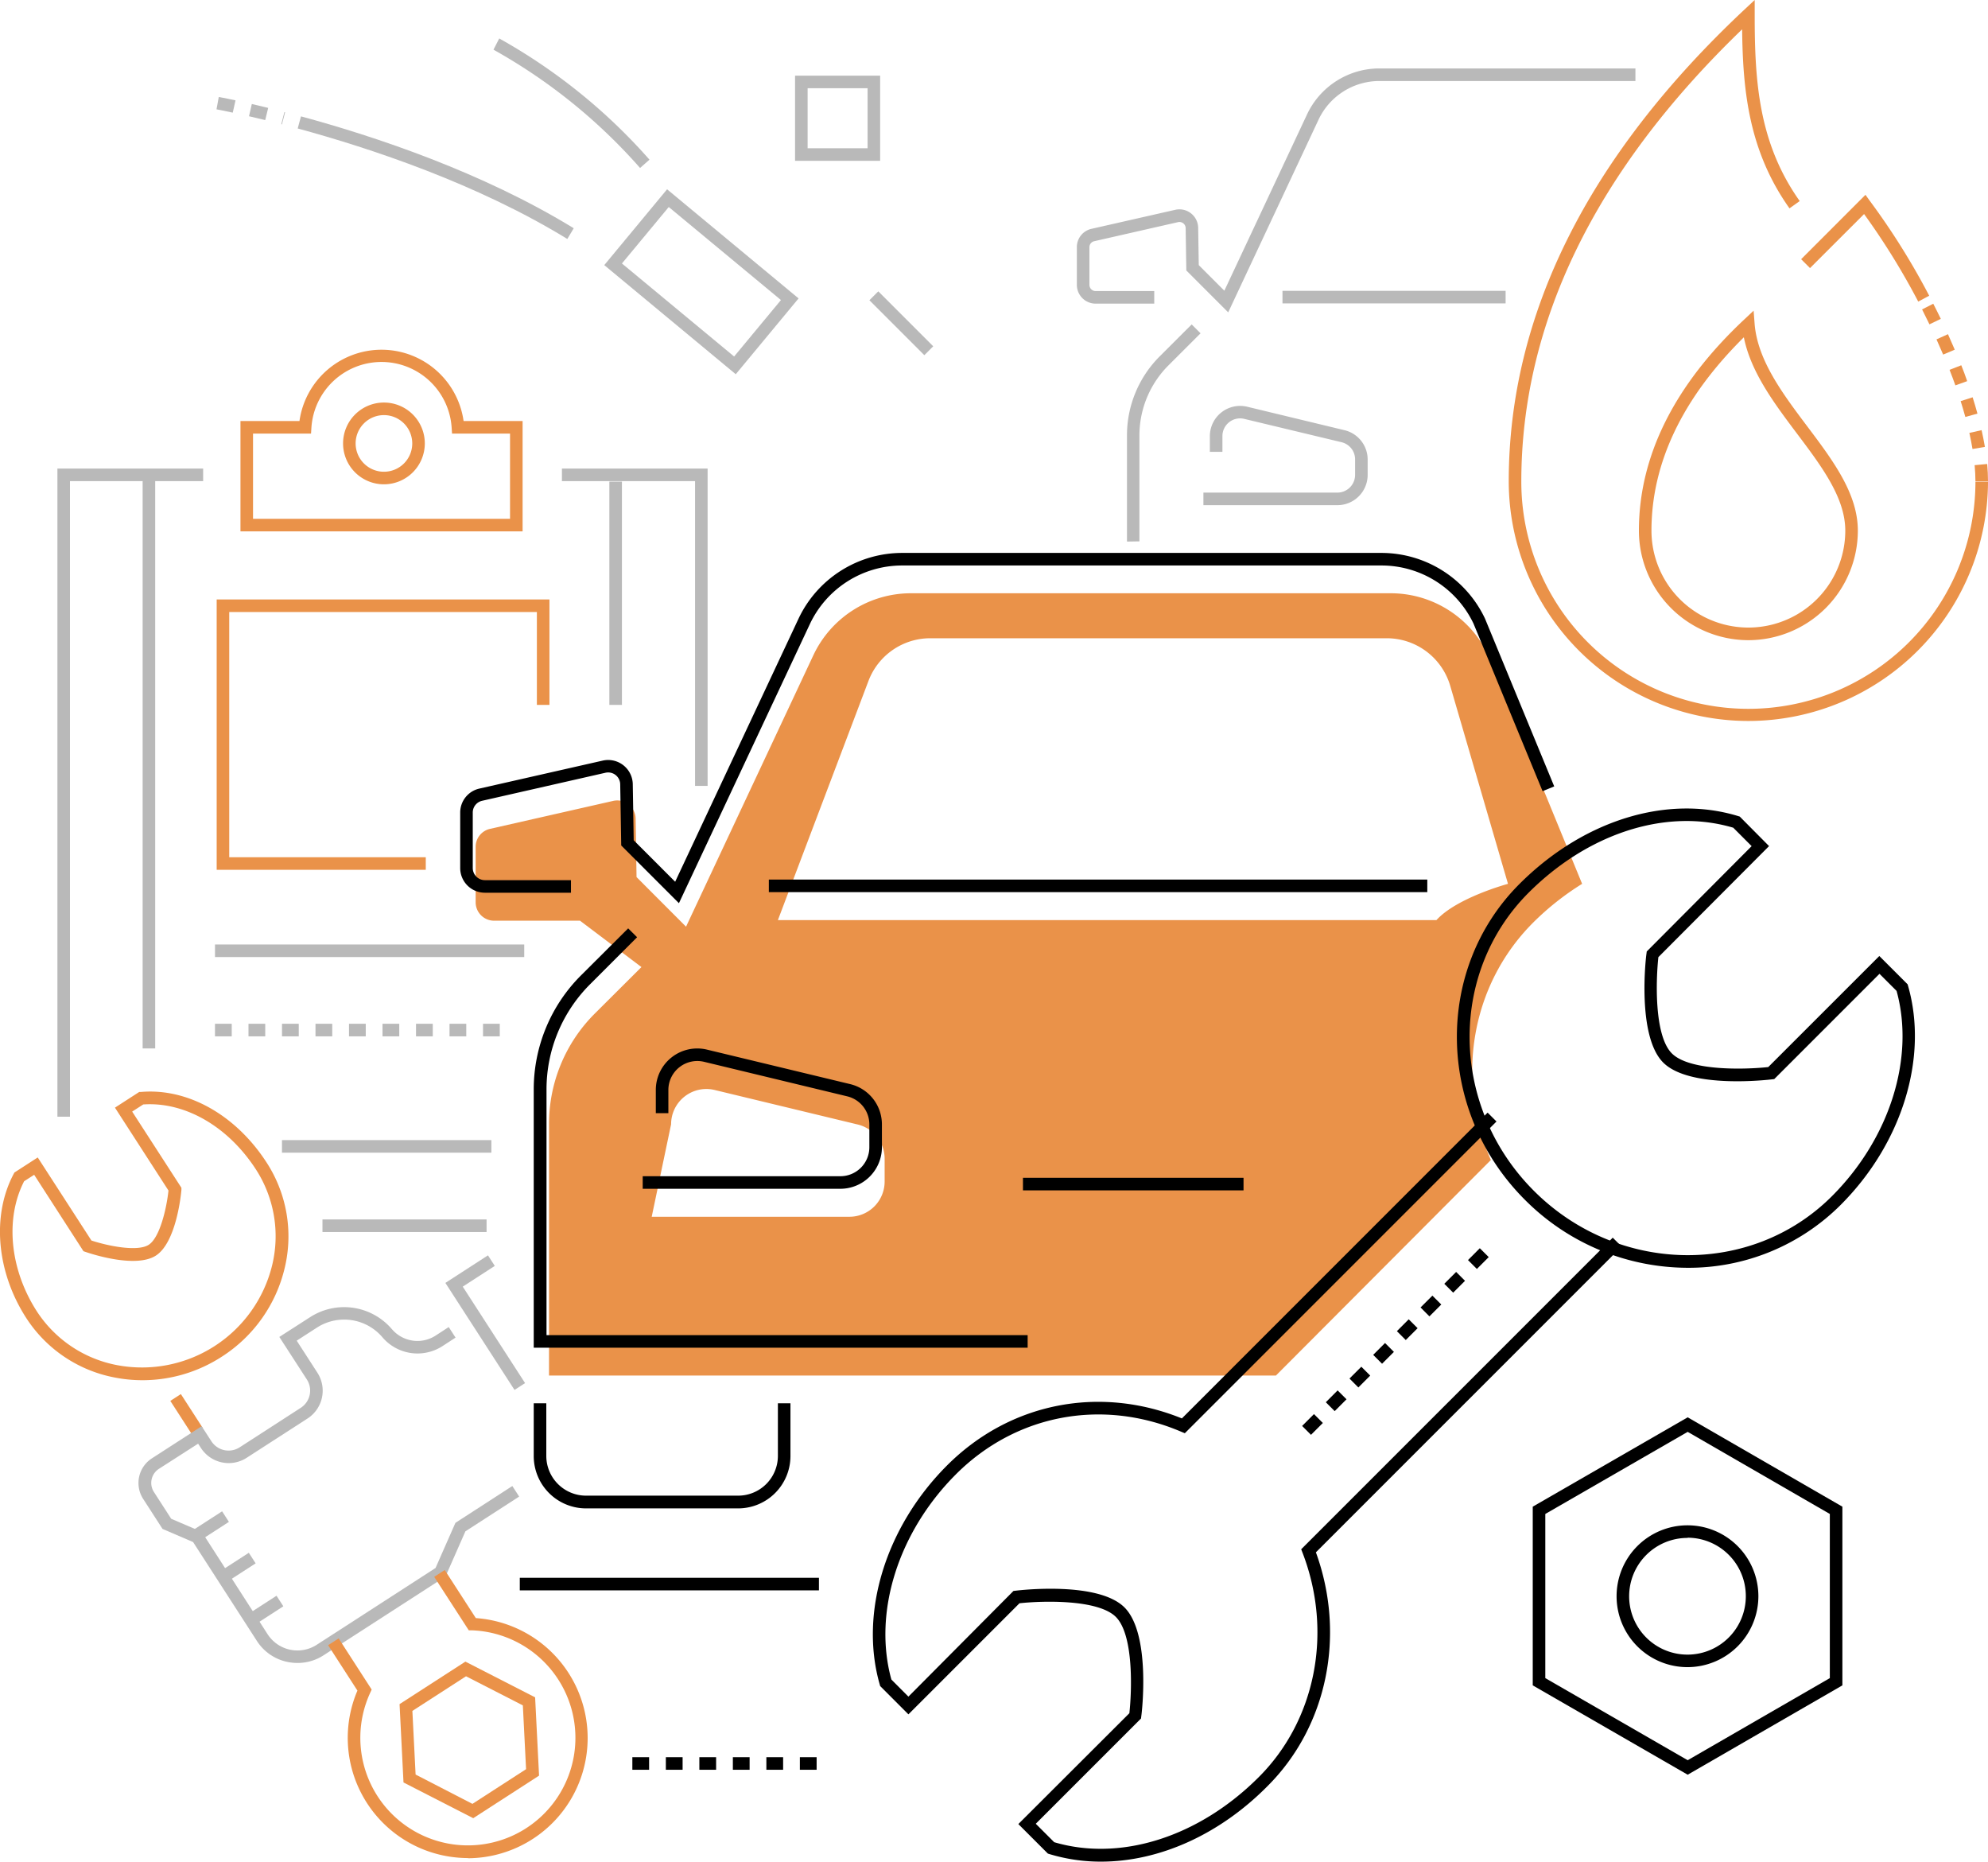 <svg xmlns="http://www.w3.org/2000/svg" width="474.71" height="444.43" viewBox="0 0 474.71 444.43">
  <defs>
    <style>
      .cls-1 {
        fill: #b9b9b9;
      }

      .cls-2 {
        fill: #ea9249;
      }
    </style>
  </defs>
  <g id="Ebene_2" data-name="Ebene 2">
    <g id="Ebene_1-2" data-name="Ebene 1">
      <g>
        <g>
          <rect class="cls-1" x="306.24" y="69.43" width="53.28" height="3"/>
          <path class="cls-1" d="M269.11,129.29l0-25.25a26.63,26.63,0,0,1,7.85-19l7.6-7.59,2.12,2.12-7.6,7.59a23.67,23.67,0,0,0-7,16.83l0,25.25Z"/>
          <path class="cls-1" d="M293.28,74.57l-10-10-.16-10.07a1.46,1.46,0,0,0-.56-1.18,1.48,1.48,0,0,0-1.25-.29l-20,4.55A1.46,1.46,0,0,0,260.14,59v9a1.49,1.49,0,0,0,1.48,1.49h14v3h-14A4.49,4.49,0,0,1,257.14,68V59a4.46,4.46,0,0,1,3.49-4.37l20-4.54a4.48,4.48,0,0,1,5.48,4.37l.14,8.83,6.11,6.11,19.76-42.12a19.09,19.09,0,0,1,17.22-10.94h61.18v3H329.36a16.07,16.07,0,0,0-14.5,9.21Z"/>
          <path class="cls-1" d="M319.36,120.6h-32v-3h32a4.23,4.23,0,0,0,4.22-4.22v-3.71a4.21,4.21,0,0,0-3.23-4.1L297.11,100a4.22,4.22,0,0,0-5.21,4.1v3.77h-3v-3.77a7.23,7.23,0,0,1,8.91-7l23.24,5.6a7.2,7.2,0,0,1,5.53,7v3.71A7.23,7.23,0,0,1,319.36,120.6Z"/>
          <g>
            <path class="cls-2" d="M417.49,152.83a26.17,26.17,0,0,1-26.14-26.15c0-17.78,8.45-34.73,25.11-50.37l2.28-2.14.24,3.11c.68,8.69,6.69,16.68,12.5,24.41,6.25,8.3,12.15,16.15,12.15,25A26.18,26.18,0,0,1,417.49,152.83Zm-1.08-72.31c-14.64,14.48-22.06,30-22.06,46.16a23.14,23.14,0,1,0,46.28,0c0-7.84-5.61-15.3-11.55-23.19C423.66,96.28,418.07,88.84,416.41,80.52Z"/>
            <path class="cls-2" d="M458.05,72a169.79,169.79,0,0,0-12.93-20.9L432.21,64l-2.12-2.12,15.36-15.37,1,1.39a169.76,169.76,0,0,1,14.22,22.7Z"/>
            <path class="cls-2" d="M474.71,114.91h-3c0-1.23-.07-2.52-.19-3.86l3-.28C474.64,112.2,474.71,113.59,474.71,114.91Zm-3.7-7.72c-.21-1.25-.46-2.54-.75-3.84l2.92-.66c.31,1.36.57,2.71.79,4Zm-1.71-7.65c-.34-1.23-.72-2.51-1.12-3.78l2.86-.91c.42,1.31.8,2.62,1.15,3.89ZM466.92,92c-.44-1.23-.9-2.47-1.39-3.71l2.8-1.09c.49,1.27,1,2.53,1.41,3.79ZM464,84.65q-.77-1.82-1.59-3.63l2.74-1.24c.55,1.23,1.09,2.47,1.62,3.7Zm-3.27-7.22c-.57-1.19-1.16-2.38-1.76-3.56l2.67-1.36c.62,1.2,1.21,2.4,1.8,3.61Z"/>
            <path class="cls-2" d="M417.49,172.12a57.28,57.28,0,0,1-57.22-57.21c0-39.69,18.9-77.55,56.19-112.54L419,0V3.46C419,19,419.81,34,429.75,48l-2.44,1.74C417.61,36.08,416.16,21.71,416,7c-35,33.72-52.73,70-52.73,108a54.22,54.22,0,0,0,108.44,0h3A57.28,57.28,0,0,1,417.49,172.12Z"/>
          </g>
        </g>
        <g>
          <path class="cls-1" d="M175.69,89.34l-31.4-26.05,15-18.1,31.4,26.05ZM148.51,62.9,175.3,85.11l11.18-13.48L159.69,49.42Z"/>
          <path class="cls-1" d="M152.84,40.1a132.69,132.69,0,0,0-35-28.24l1.37-2.68a136.38,136.38,0,0,1,35.88,28.94Z"/>
          <path class="cls-1" d="M135.47,57.05C113.92,43.84,88.56,35.42,71.09,30.67l.78-2.89C89.54,32.57,115.18,41.1,137,54.49Z"/>
          <path class="cls-1" d="M67.33,29.67l-.17,0,.75-2.9.17,0Zm-4-1c-1.4-.34-2.69-.65-3.87-.92l.67-2.92c1.19.27,2.5.58,3.91.93Zm-7.75-1.78c-2.48-.53-3.87-.79-3.88-.79l.54-2.95s1.42.26,4,.8Z"/>
          <path class="cls-1" d="M210.17,38.39H189.85V18.06h20.32Zm-17.32-3h14.32V21.06H192.85Z"/>
          <rect class="cls-1" x="213.73" y="67.89" width="3" height="18.55" transform="translate(8.47 174.8) rotate(-45)"/>
        </g>
        <g>
          <polygon class="cls-1" points="122.86 331.82 106.35 306.27 116.52 299.69 118.15 302.21 110.5 307.16 125.38 330.19 122.86 331.82"/>
          <path class="cls-2" d="M34,329.5a34.65,34.65,0,0,1-6.63-.65A32.33,32.33,0,0,1,6.26,314.64c-7.1-11-8.26-24.48-3-34.38l.18-.34,5.57-3.6,12.82,19.83c4.13,1.35,11.09,2.73,13.71,1s4.23-8.61,4.69-12.93L27.45,264.43l5.79-3.74.37,0c11.21-1,22.73,5.5,30.07,16.87A32.33,32.33,0,0,1,68,302.63a34.57,34.57,0,0,1-15,21.23A34.81,34.81,0,0,1,34,329.5ZM5.76,282c-4.58,8.93-3.42,21,3,31A29.37,29.37,0,0,0,28,325.91,32,32,0,0,0,65,302a29.37,29.37,0,0,0-3.87-22.79c-6.67-10.32-17-16.24-26.93-15.54l-2.64,1.7,11.76,18.19,0,.51c-.11,1.28-1.26,12.56-6.1,15.68s-15.59-.46-16.8-.88l-.49-.17L8.16,280.46Z"/>
          <rect class="cls-2" x="43.01" y="332.86" width="3" height="9.53" transform="translate(-176.11 78.21) rotate(-32.87)"/>
          <path class="cls-1" d="M71,397a11.81,11.81,0,0,1-2.43-.26,11.4,11.4,0,0,1-7.23-5L46.11,368.14,38.81,365l-4.61-7.14a7,7,0,0,1,2.08-9.71l11.87-7.67,2.32,3.58a4.89,4.89,0,0,0,6.76,1.46l14.59-9.43a4.89,4.89,0,0,0,1.45-6.77L66.7,319.17,74,314.48a15,15,0,0,1,19.51,2.75l.17.19A8,8,0,0,0,104,318.86l3.15-2.05,1.63,2.52-3.15,2.05a11,11,0,0,1-14.2-2l-.17-.2A12,12,0,0,0,75.59,317l-4.74,3.06,4.94,7.65a7.9,7.9,0,0,1-2.34,10.92l-14.59,9.42A7.9,7.9,0,0,1,48,345.71l-.69-1.06-9.35,6a4,4,0,0,0-1.19,5.56l4.11,6.37,7.3,3.13L63.9,390.14a8.49,8.49,0,0,0,11.72,2.53L104,374.33l4.75-10.78,13.59-8.79,1.63,2.52-12.84,8.3-4.75,10.79L77.25,395.18A11.36,11.36,0,0,1,71,397Z"/>
          <rect class="cls-1" x="46.21" y="362.81" width="8.31" height="3" transform="translate(-189.57 85.58) rotate(-32.85)"/>
          <rect class="cls-1" x="52.6" y="372.7" width="8.31" height="3" transform="translate(-194.07 90.77) rotate(-32.88)"/>
          <rect class="cls-1" x="59.22" y="382.95" width="8.31" height="3" transform="translate(-198.58 96.01) rotate(-32.88)"/>
          <path class="cls-2" d="M111.79,443.58a29.25,29.25,0,0,1-6.09-.65A28.69,28.69,0,0,1,85.35,403.6l-7-10.84,2.52-1.62,7.88,12.21-.34.75a25.68,25.68,0,1,0,24.31-14.89l-.78,0-8.26-12.77,2.52-1.63,7.42,11.48a28.7,28.7,0,0,1-1.83,57.33Z"/>
          <path class="cls-2" d="M113,434.06l-16.65-8.53-.94-18.7,15.72-10.15,16.65,8.53.94,18.69ZM99.24,423.64l13.57,7,12.81-8.28-.77-15.23-13.57-6.95-12.81,8.27Z"/>
        </g>
        <g>
          <path class="cls-2" d="M91.68,115.62a9.76,9.76,0,1,1,9.76-9.76A9.77,9.77,0,0,1,91.68,115.62Zm0-16.52a6.76,6.76,0,1,0,6.76,6.76A6.77,6.77,0,0,0,91.68,99.1Z"/>
          <polygon class="cls-1" points="16.71 266.59 13.71 266.59 13.71 111.86 48.51 111.86 48.51 114.86 16.71 114.86 16.71 266.59"/>
          <rect class="cls-1" x="77" y="291.12" width="39.19" height="3"/>
          <polygon class="cls-1" points="168.97 187.62 165.97 187.62 165.97 114.86 134.18 114.86 134.18 111.86 168.97 111.86 168.97 187.62"/>
          <path class="cls-2" d="M124.79,126.86H57.42V100.51H71.51a19.79,19.79,0,0,1,39.19,0h14.09Zm-64.37-3h61.37V103.51H107.94l-.09-1.4a16.78,16.78,0,0,0-33.49,0l-.09,1.4H60.42Z"/>
          <rect class="cls-1" x="145.51" y="114.98" width="3" height="53.3"/>
          <rect class="cls-1" x="67.33" y="272.18" width="50" height="3"/>
          <rect class="cls-1" x="34.06" y="114.46" width="3" height="135.83"/>
          <polygon class="cls-2" points="101.67 207.65 51.74 207.65 51.74 143.11 131.2 143.11 131.2 168.28 128.2 168.28 128.2 146.11 54.74 146.11 54.74 204.65 101.67 204.65 101.67 207.65"/>
          <rect class="cls-1" x="51.34" y="225.48" width="73.84" height="3"/>
          <path class="cls-1" d="M119.34,247.41h-4v-3h4Zm-8,0h-4v-3h4Zm-8,0h-4v-3h4Zm-8,0h-4v-3h4Zm-8,0h-4v-3h4Zm-8,0h-4v-3h4Zm-8,0h-4v-3h4Zm-8,0h-4v-3h4Zm-8,0h-4v-3h4Z"/>
        </g>
      </g>
      <g>
        <path class="cls-2" d="M355.4,156.45a25.76,25.76,0,0,0-23.32-14.82H217.53a25.76,25.76,0,0,0-23.32,14.82l-30.39,64.78L152,209.39l-.22-13.92a4.39,4.39,0,0,0-5.36-4.27L117,197.88a4.39,4.39,0,0,0-3.42,4.28v13.25a4.4,4.4,0,0,0,4.39,4.39H138.5l14.67,11.07L142,242a37.16,37.16,0,0,0-10.9,26.3v60.08H304.68L356,276.93c-8.32-19-5-41.57,10.1-56.68A65.41,65.41,0,0,1,377.79,211ZM211.24,282.07a8.41,8.41,0,0,1-8.41,8.41H155.62l4.63-22.09a8.42,8.42,0,0,1,10.38-8.18l34.17,8.24a8.41,8.41,0,0,1,6.44,8.17ZM343,219.66H185.75l21.63-57.1a15.78,15.78,0,0,1,14.76-10.19h109a15.79,15.79,0,0,1,15.16,11.37L360.09,211S347.87,214.29,343,219.66Z"/>
        <g>
          <g>
            <rect x="183.59" y="209.98" width="157.23" height="3"/>
            <path d="M245.39,321.74H127.45V260.16a38.45,38.45,0,0,1,11.34-27.36L150,221.63l2.13,2.12-11.17,11.17a35.44,35.44,0,0,0-10.46,25.24v58.58H245.39Z"/>
            <path d="M162.12,215.62l-13.78-13.78-.24-14.52a2.88,2.88,0,0,0-3.52-2.84l-29.44,6.69a2.87,2.87,0,0,0-2.25,2.81v13.25a2.9,2.9,0,0,0,2.89,2.89h20.56v3H115.78a5.89,5.89,0,0,1-5.89-5.89V194a5.86,5.86,0,0,1,4.58-5.74l29.45-6.68a5.88,5.88,0,0,1,7.18,5.74l.22,13.28,9.9,9.9,29.48-62.85A27.38,27.38,0,0,1,215.38,132H329.92a27.37,27.37,0,0,1,24.68,15.68l16.53,40.06-2.78,1.14-16.49-40A24.34,24.34,0,0,0,329.92,135H215.38a24.35,24.35,0,0,0-22,14Z"/>
            <path d="M176.27,360.1H139.92a12.49,12.49,0,0,1-12.47-12.48V335h3v12.58a9.49,9.49,0,0,0,9.47,9.48h36.35a9.49,9.49,0,0,0,9.48-9.48V335h3v12.58A12.5,12.5,0,0,1,176.27,360.1Z"/>
            <path d="M200.68,283.8H153.47v-3h47.21a6.92,6.92,0,0,0,6.91-6.91v-5.45a6.89,6.89,0,0,0-5.29-6.71l-34.17-8.24a6.91,6.91,0,0,0-8.53,6.72v5.54h-3v-5.54a9.9,9.9,0,0,1,12.23-9.63L203,258.81a9.88,9.88,0,0,1,7.59,9.63v5.45A9.93,9.93,0,0,1,200.68,283.8Z"/>
          </g>
          <g>
            <path d="M403,302.66a55,55,0,0,1-38.88-16.24c-21.14-21.14-21.71-55-1.27-75.41,15.2-15.19,35.21-21.39,52.22-16.18l.36.11,7,7.05L396,228.5c-.59,5.42-1.05,18.75,3.24,23s17.62,3.83,23,3.24l26.52-26.51,6.75,6.75.11.37c4.9,17.1-1.41,37.63-16.09,52.3A51.33,51.33,0,0,1,403,302.66ZM402.75,196c-13,0-26.67,6.06-37.74,17.12-19.27,19.28-18.7,51.2,1.27,71.17s51.9,20.54,71.17,1.27c13.81-13.81,19.84-33,15.43-49l-4.08-4.08-25.13,25.13-.51.06c-.8.1-19.66,2.33-26-4s-4.14-25.23-4-26l.06-.52L418.27,202l-4.39-4.4A39.29,39.29,0,0,0,402.75,196Z"/>
            <path d="M262.92,444.43a42.15,42.15,0,0,1-12.35-1.81l-.35-.11-7.05-7.05L269.68,409c.6-5.43,1.05-18.75-3.24-23s-17.62-3.84-23-3.25l-26.52,26.52-6.75-6.76-.1-.37c-4.91-17.09,1.4-37.62,16.08-52.3,14.94-14.94,36.34-19.2,56.07-11.22l73-73,2.12,2.12-74.42,74.42-.93-.39c-18.84-8-39.42-4.1-53.72,10.19-13.81,13.81-19.84,33-15.42,49l4.07,4.08L242,379.81l.52-.06c.8-.1,19.66-2.34,26,4s4.14,25.23,4,26l-.06.51-25.13,25.13,4.4,4.4c15.87,4.69,34.56-1.24,48.86-15.55,13.6-13.59,17.71-34.58,10.47-53.47l-.35-.91,74.39-74.39,2.12,2.12-73,73c7.18,19.75,2.72,41.54-11.49,55.75C291.15,438.07,276.69,444.43,262.92,444.43Z"/>
            <path d="M313.05,342.54l-2.12-2.12,2.83-2.83,2.12,2.12Zm5.66-5.66-2.12-2.12,2.82-2.83,2.12,2.12Zm5.65-5.65-2.12-2.13,2.83-2.82,2.12,2.12Zm5.66-5.66-2.12-2.12,2.83-2.83,2.12,2.12Zm5.66-5.66-2.12-2.12,2.82-2.83,2.13,2.12Zm5.65-5.65-2.12-2.13,2.83-2.82,2.12,2.12ZM347,308.6l-2.12-2.12,2.83-2.83,2.12,2.12Zm5.66-5.66-2.12-2.12,2.82-2.83,2.13,2.12Z"/>
          </g>
          <g>
            <path d="M403,423.68,366,402.35V359.69L403,338.36l36.94,21.33v42.66ZM369,400.62,403,420.22l33.94-19.6V361.43L403,341.83,369,361.43Z"/>
            <path d="M403,398A16.93,16.93,0,1,1,419.88,381,16.94,16.94,0,0,1,403,398Zm0-30.85A13.93,13.93,0,1,0,416.88,381,13.94,13.94,0,0,0,403,367.1Z"/>
          </g>
          <rect x="244.27" y="281.18" width="52.67" height="3"/>
          <path d="M195,422.5h-4v-3h4Zm-8,0h-4v-3h4Zm-8,0h-4v-3h4Zm-8,0h-4v-3h4Zm-8,0h-4v-3h4Zm-8,0h-4v-3h4Z"/>
          <rect x="124.12" y="376.67" width="71.43" height="3"/>
        </g>
      </g>
    </g>
  </g>
</svg>

